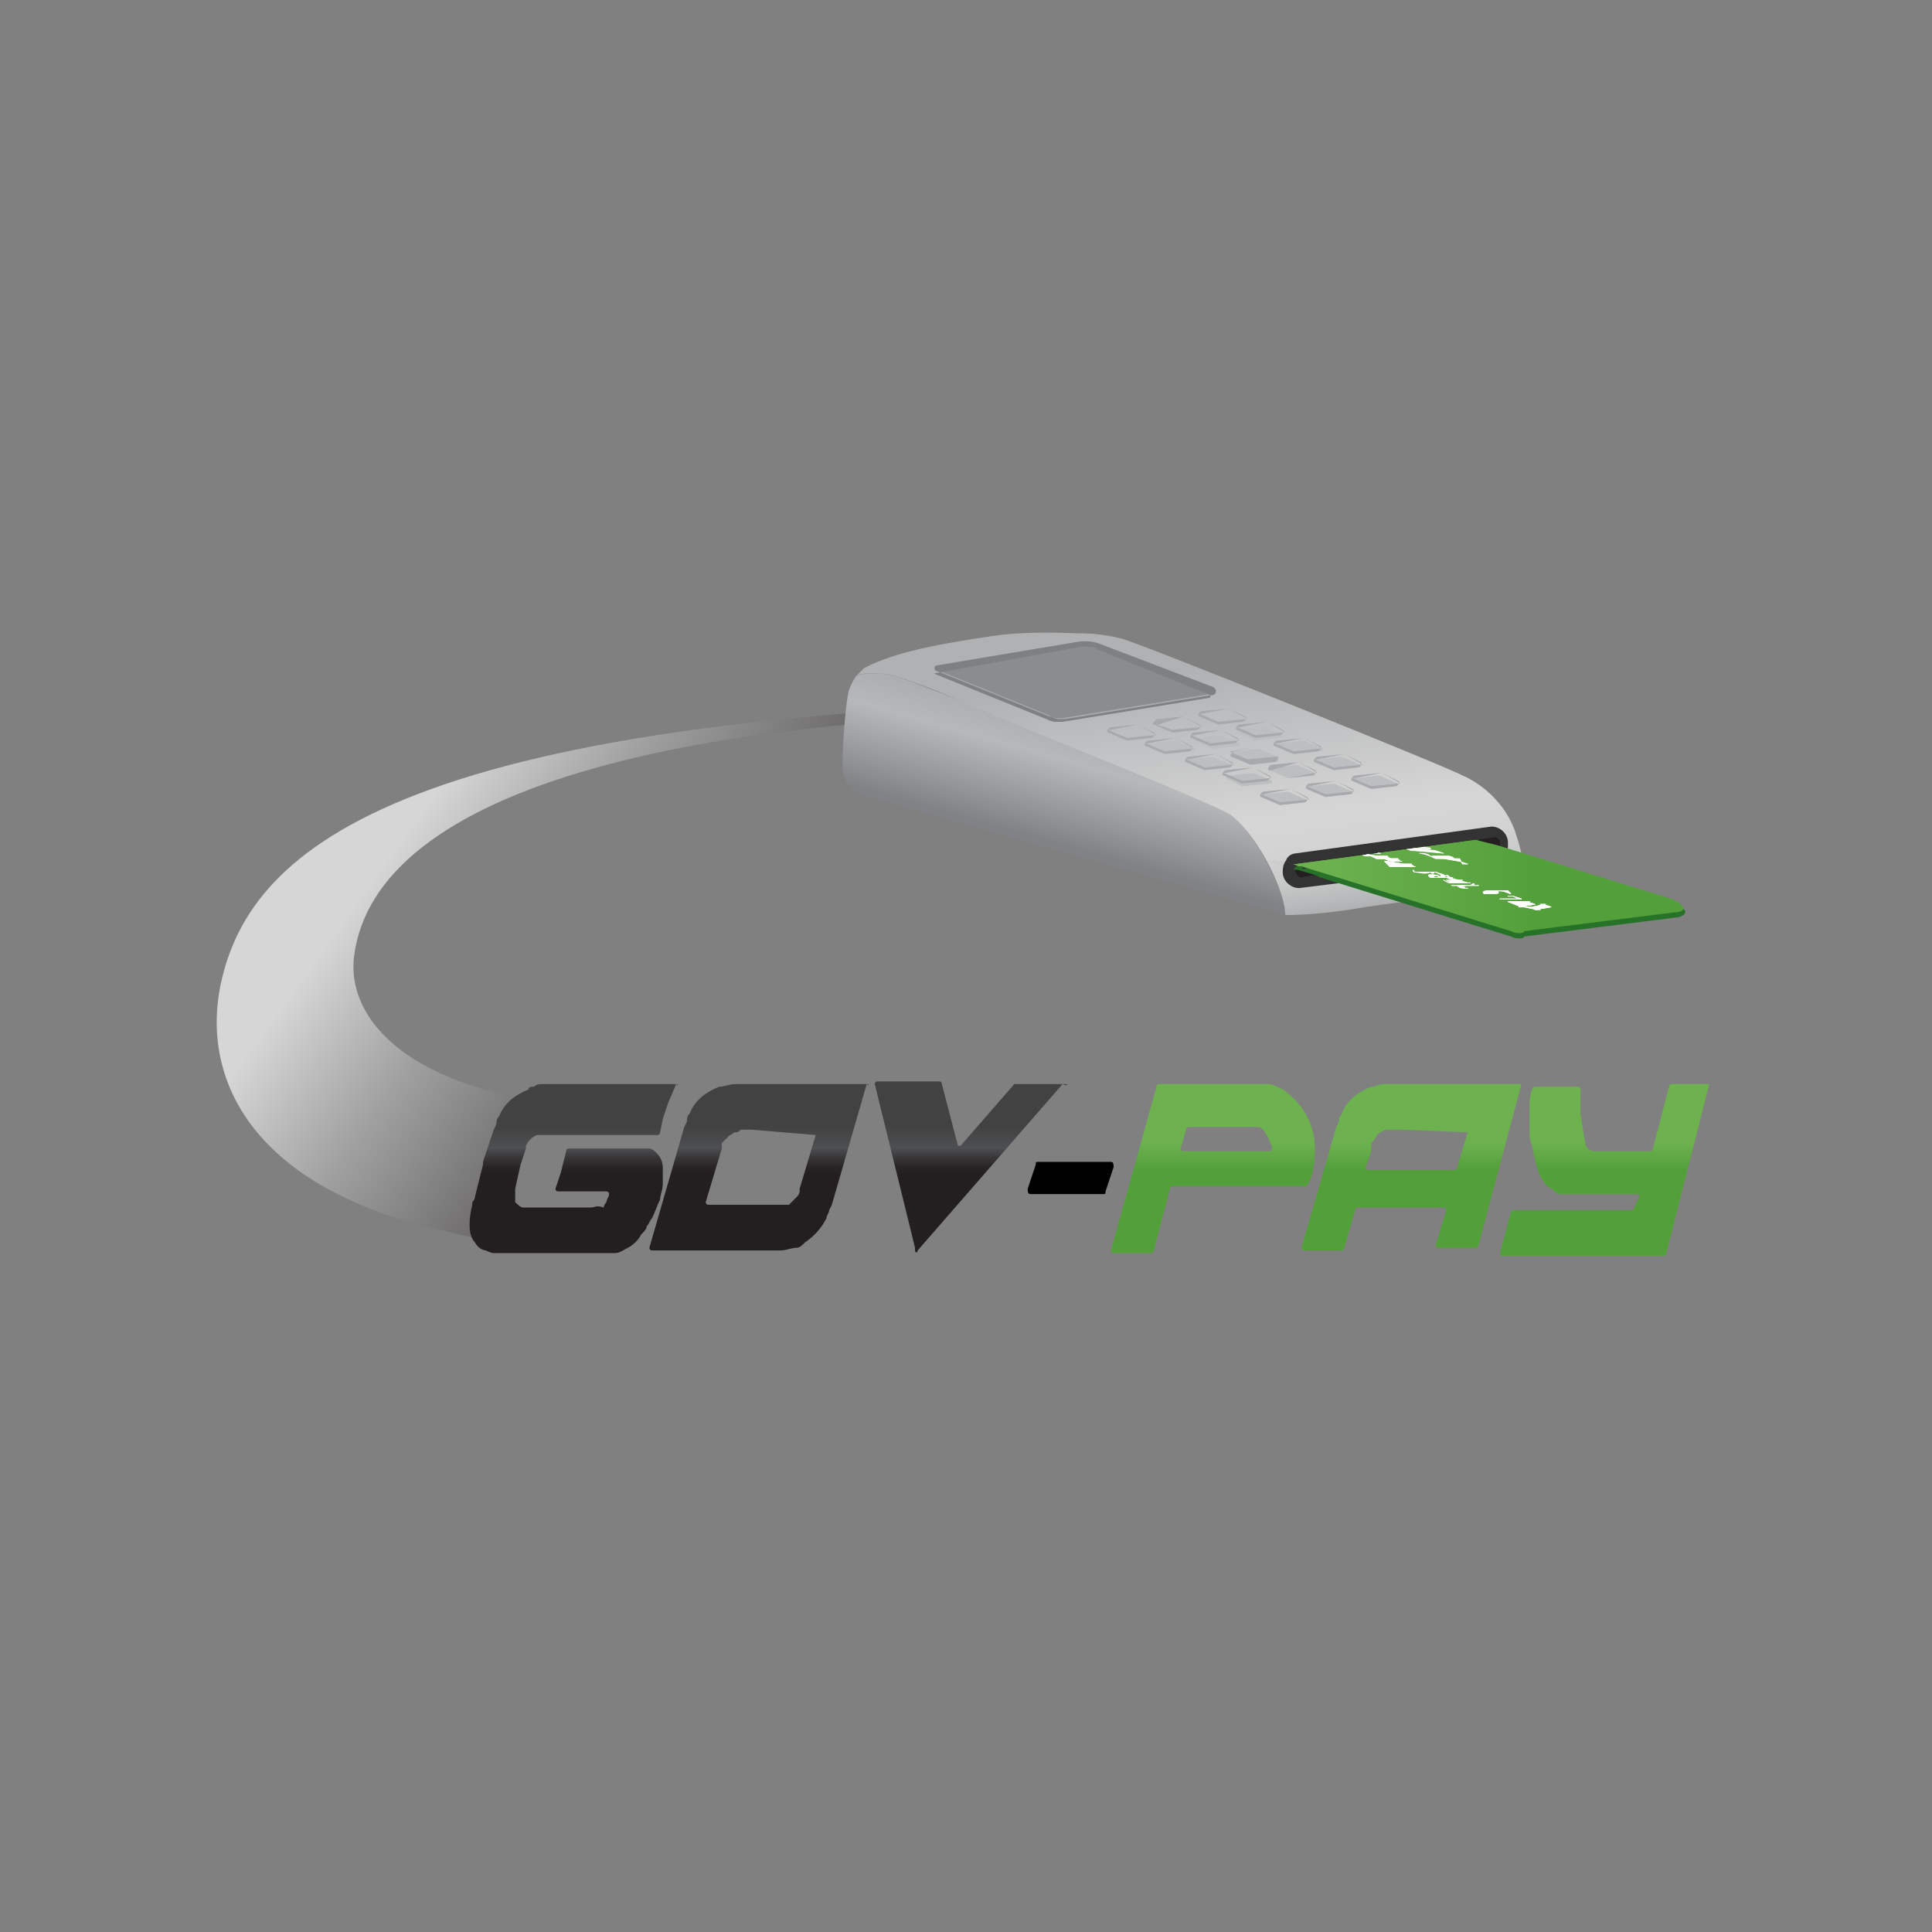 <?xml version="1.0" encoding="UTF-8"?> <!-- Generator: Adobe Illustrator 22.1.0, SVG Export Plug-In . SVG Version: 6.00 Build 0) --> <svg xmlns="http://www.w3.org/2000/svg" xmlns:xlink="http://www.w3.org/1999/xlink" id="Layer_1" x="0px" y="0px" width="72px" height="72px" viewBox="0 0 72 72" style="enable-background:new 0 0 72 72;" xml:space="preserve"><rect x="0" y="0" width="72" height="72" fill="#808080" stroke="none"/> <style type="text/css"> .st0{fill:none;} .st1{fill:url(#SVGID_1_);} .st2{fill:#BED73B;} .st3{fill:url(#SVGID_2_);} .st4{fill:url(#SVGID_3_);} .st5{fill:url(#SVGID_4_);} .st6{fill:url(#SVGID_5_);} .st7{fill:url(#SVGID_6_);} .st8{fill:url(#SVGID_7_);} .st9{fill:url(#SVGID_8_);} .st10{fill:url(#SVGID_9_);} .st11{fill:url(#SVGID_10_);} .st12{fill:url(#SVGID_11_);} .st13{fill:url(#SVGID_12_);} .st14{fill:#CDCCCC;} .st15{fill:#474747;} .st16{fill:#474747;stroke:#CDCCCC;stroke-width:0.424;stroke-miterlimit:10;} .st17{fill:#333333;stroke:#333333;stroke-width:0.593;stroke-miterlimit:1;} .st18{fill:#267229;} .st19{fill:#231F20;} .st20{fill:#64A748;} .st21{fill:url(#SVGID_13_);} .st22{clip-path:url(#SVGID_15_);} .st23{fill:#FFFFFF;stroke:#FFFFFF;stroke-width:2.541624e-02;stroke-linejoin:round;} .st24{fill:url(#SVGID_16_);} .st25{fill:#8A8C8E;stroke:#A7A9AC;stroke-width:7.718886e-02;stroke-miterlimit:10;} .st26{fill:#7E8083;} .st27{fill:#BCBEC0;} .st28{fill:#A7A9AC;} </style> <g> <polygon class="st0" points="18,43.4 18.1,43.3 18,43.4 "></polygon> <path class="st0" d="M30.3,42.2h-2.4h-0.2c0,0,0,0-0.1,0c-0.1,0-0.2,0-0.2,0.1c0,0,0,0,0,0c-0.1,0-0.1,0.1-0.2,0.1 c-0.1,0.1-0.2,0.2-0.3,0.3c0,0,0,0,0,0c0,0,0,0.1,0,0.1c0,0,0,0,0,0l0,0.1l0,0l-0.6,2c0,0,0,0.1,0.1,0.1h2.4H29c0,0,0,0,0.1,0 c0.1,0,0.1,0,0.2,0c0,0,0,0,0.1,0c0,0,0,0,0,0c0,0,0,0,0,0c0.1-0.1,0.3-0.2,0.3-0.3c0-0.1,0.1-0.1,0.1-0.2l0-0.1l0,0L30.3,42.2 C30.3,42.3,30.3,42.2,30.3,42.2z"></path> <path class="st0" d="M47,42.1c0,0-0.1,0-0.1,0l-2.5,0c0,0-0.1,0-0.1,0.1l-0.2,0.7c0,0.1,0,0.1,0.1,0.1h3.2c0.1,0,0.1,0,0.1-0.1 c0-0.2-0.1-0.3-0.2-0.4C47.2,42.2,47.1,42.1,47,42.1z"></path> <linearGradient id="SVGID_1_" gradientUnits="userSpaceOnUse" x1="-19.435" y1="41.509" x2="9.018" y2="54.574" gradientTransform="matrix(1.409 -0.129 -7.725559e-02 0.946 44.763 -9.419)"> <stop offset="0" style="stop-color:#D6D6D6"></stop> <stop offset="0.142" style="stop-color:#A1A0A0"></stop> <stop offset="0.305" style="stop-color:#6B6969"></stop> <stop offset="0.446" style="stop-color:#444142"></stop> <stop offset="0.556" style="stop-color:#2C2829"></stop> <stop offset="0.624" style="stop-color:#231F20"></stop> </linearGradient> <path class="st1" d="M17.8,46c-0.3-0.3-0.3-0.7-0.2-1.1c0-0.1,0-0.1,0-0.1c0-0.1,0.1-0.2,0.1-0.2l0,0l0.3-1.2l0-0.1l0.1-0.3 l0.3-0.9l0,0l0,0l0.1-0.2c0-0.1,0.1-0.2,0.1-0.3c0.2-0.5,0.6-0.3,1.1-0.5c0.1,0,0.2-0.1,0.2-0.1c-5-0.8-7-3.2-6.7-5.4 c0.8-6,11.8-9.6,33.9-9c0-0.1-5-0.4-5-0.5C14.4,26.6,9.2,31.8,8.2,36.8c-0.7,3.7,1.5,7.6,8.5,9.1c0.3,0.1,0.8,0.2,1.4,0.3 C18.1,46.3,17.9,46.2,17.8,46z"></path> <polygon class="st0" points="19.8,42.8 19.8,42.8 19.8,42.8 "></polygon> <polygon class="st2" points="18.4,42.1 18.4,42.1 18.4,42.1 "></polygon> <polygon points="19.8,42.8 19.8,42.8 19.8,42.8 19.8,42.8 "></polygon> <polygon class="st2" points="49.8,42.1 49.8,42.1 49.8,42.1 49.8,42.1 "></polygon> <polygon class="st2" points="25.5,42.1 25.5,42.1 25.5,42.1 25.5,42.1 "></polygon> <path d="M41.4,43.3h-2.7c-0.1,0-0.1,0-0.1,0.1l-0.3,0.9c0,0.1,0,0.2,0.1,0.2h2.7c0.1,0,0.1,0,0.1-0.1l0.3-0.9 C41.5,43.4,41.5,43.3,41.4,43.3z"></path> <linearGradient id="SVGID_2_" gradientUnits="userSpaceOnUse" x1="36.274" y1="41.989" x2="36.274" y2="44.059"> <stop offset="0" style="stop-color:#424243"></stop> <stop offset="0.387" style="stop-color:#4E4F51"></stop> <stop offset="0.405" style="stop-color:#4B4C4E"></stop> <stop offset="0.578" style="stop-color:#353335"></stop> <stop offset="0.736" style="stop-color:#282425"></stop> <stop offset="0.862" style="stop-color:#231F20"></stop> </linearGradient> <path class="st3" d="M39.7,40.4h-1.8c0,0,0,0-0.1,0l-2,2.3c0,0-0.1,0-0.1,0l-0.6-2.3c0,0,0-0.1-0.1-0.1h-2.3c0,0-0.1,0-0.1,0.1 l1.5,6.1l0,0.1c0,0.1,0.1,0.1,0.1,0l5.4-6.2C39.8,40.5,39.8,40.4,39.7,40.4z"></path> <linearGradient id="SVGID_3_" gradientUnits="userSpaceOnUse" x1="28.335" y1="41.989" x2="28.335" y2="44.059"> <stop offset="0" style="stop-color:#424243"></stop> <stop offset="0.387" style="stop-color:#4E4F51"></stop> <stop offset="0.405" style="stop-color:#4B4C4E"></stop> <stop offset="0.578" style="stop-color:#353335"></stop> <stop offset="0.736" style="stop-color:#282425"></stop> <stop offset="0.862" style="stop-color:#231F20"></stop> </linearGradient> <path class="st4" d="M32.3,40.4h-4.1l-0.6,0c0,0,0,0,0,0c-0.1,0-0.1,0-0.2,0c-0.2,0-0.4,0.1-0.6,0.1c0,0,0,0,0,0 c-0.5,0.2-0.9,0.5-1.1,1c0,0,0,0,0,0c-0.1,0.1-0.1,0.2-0.1,0.3l-0.1,0.2l0,0l-1.3,4.5c0,0,0,0.1,0.1,0.1h4.1l0,0l0.6,0c0,0,0,0,0,0 c0,0,0.1,0,0.1,0c0.2,0,0.4-0.1,0.6-0.1c0.1,0,0.2-0.1,0.3-0.2c0.3-0.2,0.6-0.5,0.8-0.9c0,0,0,0,0,0c0-0.1,0.1-0.2,0.1-0.3l0.1-0.2 l0,0l0,0l0,0L32.3,40.4C32.4,40.5,32.4,40.4,32.3,40.4z M30.4,42.3l-0.6,2l0,0l0,0.1c0,0.1-0.1,0.2-0.1,0.2 c-0.1,0.1-0.2,0.2-0.3,0.3c0,0,0,0,0,0c0,0,0,0,0,0c0,0,0,0-0.1,0c-0.1,0-0.1,0-0.2,0c0,0,0,0-0.1,0h-0.2h-2.4c0,0-0.1,0-0.1-0.1 l0.6-2l0,0l0-0.1c0,0,0,0,0,0c0,0,0-0.1,0-0.1c0,0,0,0,0,0c0.1-0.1,0.2-0.2,0.3-0.3c0.1,0,0.1-0.1,0.2-0.1c0,0,0,0,0,0 c0.1,0,0.1,0,0.2-0.1c0,0,0,0,0.1,0H28L30.4,42.3C30.4,42.2,30.4,42.3,30.4,42.3z"></path> <g> <linearGradient id="SVGID_4_" gradientUnits="userSpaceOnUse" x1="51.084" y1="42.484" x2="51.084" y2="44.313"> <stop offset="0.149" style="stop-color:#7ABA5C"></stop> <stop offset="0.44" style="stop-color:#53A03B"></stop> <stop offset="0.842" style="stop-color:#64A748"></stop> </linearGradient> <polygon class="st5" points="51.1,43 51.1,43 51.1,43 51.1,43 "></polygon> <linearGradient id="SVGID_5_" gradientUnits="userSpaceOnUse" x1="52.643" y1="42.484" x2="52.643" y2="44.313"> <stop offset="3.832510e-02" style="stop-color:#6EB250"></stop> <stop offset="0.619" style="stop-color:#53A03B"></stop> </linearGradient> <path class="st6" d="M56.7,40.4h-4.2l-0.6,0c0,0,0,0,0,0c-0.1,0-0.1,0-0.2,0c-0.2,0-0.3,0-0.5,0.1c0,0-0.1,0-0.1,0 c-0.5,0.2-0.9,0.5-1.1,1c0,0.1-0.1,0.1-0.1,0.2c0,0,0,0.1,0,0.1l-0.1,0.2l0,0l-1.3,4.5c0,0,0,0.1,0.1,0.1H50c0,0,0.1,0,0.1-0.1 l0.4-1.4c0,0,0-0.1,0.1-0.1h3.2c0,0,0.1,0,0.1,0.1l-0.4,1.3c0,0,0,0.1,0.1,0.1H55c0,0,0.1,0,0.1-0.1L56.7,40.4 C56.8,40.5,56.7,40.4,56.7,40.4z M54.7,42.2l-0.4,1.3c0,0,0,0.1-0.1,0.1H51c0,0-0.1,0-0.1-0.1l0.2-0.6l0,0l0,0l0,0l0,0l0,0l0-0.2 c0,0,0,0,0,0l0-0.1c0,0,0,0,0,0c0.1-0.1,0.2-0.2,0.2-0.3c0.1-0.1,0.2-0.1,0.3-0.2c0,0,0,0,0,0c0.1,0,0.1,0,0.2,0c0,0,0,0,0.1,0 h-0.1c0,0,0,0,0,0H52c0,0,0,0,0,0c0,0,0,0,0,0l0.3,0l0,0L54.7,42.2C54.7,42.2,54.7,42.2,54.7,42.2z"></path> <linearGradient id="SVGID_6_" gradientUnits="userSpaceOnUse" x1="51.112" y1="42.484" x2="51.112" y2="44.313"> <stop offset="0.149" style="stop-color:#7ABA5C"></stop> <stop offset="0.44" style="stop-color:#53A03B"></stop> <stop offset="0.842" style="stop-color:#64A748"></stop> </linearGradient> <polygon class="st7" points="51.1,42.9 51.1,42.9 51.1,42.9 51.1,42.8 51.1,42.8 51.1,43 51.1,42.9 51.1,42.9 "></polygon> <linearGradient id="SVGID_7_" gradientUnits="userSpaceOnUse" x1="51.084" y1="42.484" x2="51.084" y2="44.313"> <stop offset="0.149" style="stop-color:#7ABA5C"></stop> <stop offset="0.44" style="stop-color:#53A03B"></stop> <stop offset="0.842" style="stop-color:#64A748"></stop> </linearGradient> <polygon class="st8" points="51.1,43 51.1,43 51.1,43 51.1,43 "></polygon> <linearGradient id="SVGID_8_" gradientUnits="userSpaceOnUse" x1="45.249" y1="42.484" x2="45.249" y2="44.313"> <stop offset="3.832510e-02" style="stop-color:#6EB250"></stop> <stop offset="0.619" style="stop-color:#53A03B"></stop> </linearGradient> <path class="st9" d="M49,42.8c0-1.3-0.9-2-1.2-2.2c-0.2-0.1-0.4-0.2-0.5-0.2c0,0,0,0-0.1,0h-4c0,0-0.1,0-0.1,0.1l-1.7,6.1 c0,0,0,0.1,0.1,0.1h1.4c0,0,0.1,0,0.1-0.1l0.6-2.3c0,0,0-0.1,0.1-0.1h4.8l0.1,0C48.6,44.3,49,44.1,49,42.8z M47.3,42.9h-3.2 c-0.1,0-0.1-0.1-0.1-0.1l0.2-0.7c0,0,0-0.1,0.1-0.1l2.5,0c0,0,0.1,0,0.1,0c0.1,0,0.2,0.1,0.3,0.3c0.1,0.1,0.1,0.3,0.2,0.4 C47.4,42.9,47.4,42.9,47.3,42.9z"></path> <linearGradient id="SVGID_9_" gradientUnits="userSpaceOnUse" x1="59.831" y1="42.484" x2="59.831" y2="44.313"> <stop offset="3.832510e-02" style="stop-color:#6EB250"></stop> <stop offset="0.619" style="stop-color:#53A03B"></stop> </linearGradient> <path class="st10" d="M63.7,40.4h-1.4c0,0-0.1,0-0.1,0.1l-0.6,2.3c0,0,0,0.1-0.1,0.1h-2.1c0,0-0.2,0-0.3-0.2 c-0.1-0.5-0.2-1.2-0.2-1.2l0,0c0-0.2,0-0.6,0-0.9c0,0,0-0.1-0.1-0.1h-1.6c0,0-0.1,0-0.1,0.1c-0.1,0.2-0.1,0.5-0.1,0.7 c0,0.3,0,0.6,0,0.8c0,0.2,0,0.4,0.1,0.6c0.1,0.5,0.2,1.3,0.7,1.6c0,0,0.1,0,0.1,0.1c0.1,0,0.1,0.1,0.2,0.1c0,0,0.1,0,0.2,0H61 c0,0,0.1,0,0.1,0.1L60.9,45c0,0,0,0.1-0.1,0.1h-4.4c0,0-0.1,0-0.1,0.1l-0.4,1.5c0,0,0,0.1,0.1,0.1h6c0,0,0.1,0,0.1-0.1L63.7,40.4 C63.8,40.5,63.7,40.4,63.7,40.4z"></path> </g> <linearGradient id="SVGID_10_" gradientUnits="userSpaceOnUse" x1="21.39" y1="41.989" x2="21.39" y2="44.059"> <stop offset="0" style="stop-color:#424243"></stop> <stop offset="0.387" style="stop-color:#4E4F51"></stop> <stop offset="0.405" style="stop-color:#4B4C4E"></stop> <stop offset="0.578" style="stop-color:#353335"></stop> <stop offset="0.736" style="stop-color:#282425"></stop> <stop offset="0.862" style="stop-color:#231F20"></stop> </linearGradient> <path class="st11" d="M25.2,40.4h-4.2l-0.6,0c-0.1,0-0.1,0-0.2,0c-0.1,0-0.2,0-0.3,0.1c-0.1,0-0.2,0-0.2,0.1 c-0.5,0.2-0.9,0.5-1.1,1c-0.1,0.1-0.1,0.2-0.1,0.3l-0.1,0.2l0,0L18.1,43L18,43.3l0,0.1l-0.3,1.2l0,0c0,0,0,0.1-0.1,0.2 c0,0,0,0.1,0,0.1c-0.1,0.4-0.2,1.1,0.1,1.4c0.1,0.2,0.3,0.3,0.4,0.3c0.2,0.1,0.3,0.1,0.3,0.1c0,0,0,0,0,0h0.1h1.1h0.9h0.2h1.8 c0,0,0,0,0,0l0.3,0h0c0,0,0,0,0.1,0c0.2,0,0.3-0.1,0.5-0.2c0.2-0.1,0.4-0.3,0.5-0.5c0.1-0.1,0.2-0.2,0.2-0.3 c0.1-0.1,0.1-0.2,0.2-0.3c0.1-0.2,0.2-0.5,0.3-0.7c0-0.2,0.1-0.3,0.1-0.6c0,0,0-0.1,0-0.1c0-0.2,0-0.3,0-0.5c0-0.2-0.1-0.4-0.2-0.5 c0,0,0,0,0,0c-0.1-0.1-0.2-0.2-0.3-0.2h-3c0,0-0.1,0-0.1,0.1l-0.2,0.8l-0.2,0.6c0,0,0,0.1,0.1,0.1h1.8c0,0,0.1,0,0.1,0.1 c0,0.1-0.1,0.2-0.1,0.3c0,0-0.1,0.1-0.1,0.2C22.2,44.9,22.2,45,22,45h-1.9h-0.3h-0.3c0,0,0,0,0,0c-0.1,0-0.2-0.1-0.3-0.2 c0,0,0,0,0,0c0-0.1,0-0.2,0-0.3c0,0,0,0,0,0l0-0.1l0-0.1l0.2-0.9l0.2-0.6l0,0l0,0l0,0l0,0c0,0,0,0,0,0l0,0c0,0,0-0.1,0-0.1 c0.1-0.2,0.2-0.3,0.4-0.4c0,0,0,0,0,0c0.1,0,0.1,0,0.2,0c0,0,0,0,0.1,0h0.2h4c0,0,0.1,0,0.1-0.1l0.1-0.5l0.2-0.6L25.2,40.4 C25.3,40.5,25.3,40.4,25.2,40.4z"></path> <g> <linearGradient id="SVGID_11_" gradientUnits="userSpaceOnUse" x1="12.549" y1="16.091" x2="11.284" y2="20.849" gradientTransform="matrix(0.91 -2.003199e-02 0.189 1.095 25.384 8.889)"> <stop offset="0" style="stop-color:#A5A7AA"></stop> <stop offset="0.401" style="stop-color:#B6B8BA"></stop> <stop offset="0.863" style="stop-color:#8D8F92"></stop> <stop offset="1" style="stop-color:#808285"></stop> </linearGradient> <path class="st12" d="M47.9,34.1c0-0.7-0.9-2.8-2-3.7c-0.5-0.4-6.1-2.7-10.4-4.4c-1-0.4-1.8-0.7-2.1-0.8c-0.3-0.1-0.6-0.1-0.9-0.1 c-0.2,0-0.4,0-0.6,0.1c-0.2,0.3-0.3,0.6-0.3,0.7c-0.1,0.5-0.2,1.9-0.2,2.6c0,0.8,0.5,1.1,1,1.2L47.9,34.1 C47.9,34.1,47.9,34.1,47.9,34.1C47.9,34.1,47.9,34.1,47.9,34.1C47.9,34.1,47.9,34.1,47.9,34.1z"></path> <linearGradient id="SVGID_12_" gradientUnits="userSpaceOnUse" x1="17.48" y1="23.656" x2="16.555" y2="13.088" gradientTransform="matrix(0.91 -2.003199e-02 0.189 1.095 25.384 8.889)"> <stop offset="0" style="stop-color:#AFB1B3"></stop> <stop offset="3.277824e-02" style="stop-color:#B8BABB"></stop> <stop offset="0.111" style="stop-color:#C9CACA"></stop> <stop offset="0.198" style="stop-color:#D3D3D3"></stop> <stop offset="0.308" style="stop-color:#D6D6D6"></stop> <stop offset="0.816" style="stop-color:#AFB1B3"></stop> </linearGradient> <path class="st13" d="M37,23.7c-1.3,0.2-3.5,0.5-4.8,1.2c-0.1,0.1-0.2,0.2-0.3,0.3c0.2-0.1,0.3-0.1,0.6-0.1c0.3,0,0.6,0,0.9,0.1 c0.3,0.1,1.2,0.4,2.1,0.8c4.2,1.8,9.9,4,10.4,4.4c1.1,0.9,2,2.9,2,3.7c0,0,0,0,0,0c0,0,0,0,0,0c0,0,0,0,0.1,0 c0.7,0,1.8-0.1,2.9-0.3c1.5-0.2,4.8-0.7,5.8-0.8l0.1-0.1c0,0,0.1-0.6-0.3-1.8c-0.4-1.3-1.5-2-2-2.2c-0.5-0.3-12.2-5-12.7-5.1 c-0.8-0.2-1.4-0.2-1.7-0.2S38.4,23.5,37,23.7z"></path> <g> <g> <path class="st14" d="M47.9,34.1C47.9,34.1,47.9,34.1,47.9,34.1C47.9,34.1,47.9,34.1,47.9,34.1z"></path> </g> <path class="st0" d="M55.8,31.4L55.8,31.4c0-0.1-0.1-0.1-0.1-0.1c0,0,0,0,0,0l-0.4,0.1l0.6,0.2C55.8,31.5,55.8,31.5,55.8,31.4 C55.8,31.5,55.8,31.5,55.8,31.4z"></path> <path class="st0" d="M48.4,32.4C48.4,32.4,48.3,32.4,48.4,32.4c-0.1,0.1-0.1,0.1-0.1,0.1c0,0.1,0.1,0.1,0.1,0.1l0.6-0.1 L48.4,32.4L48.4,32.4z"></path> <path class="st15" d="M49,32.5l-0.6,0.1c-0.1,0-0.1,0-0.1-0.1c0,0,0-0.1,0-0.1c0,0,0,0,0,0l0.1,0l-0.2-0.1c0,0,0,0,0.1,0l6.7-0.9 l0.2,0.1l0.4-0.1c0,0,0,0,0,0c0.1,0,0.1,0,0.1,0.1l0,0c0,0,0,0.1,0,0.1c0,0,0,0,0,0l0.1,0l0.1,0c0-0.1,0-0.1,0-0.2l0,0 c0-0.2-0.2-0.3-0.3-0.3l-7.3,1c0,0-0.1,0-0.1,0.1c-0.1,0.1-0.1,0.2-0.1,0.3c0,0.2,0.2,0.3,0.3,0.3c0,0,0,0,0,0l1-0.1l-0.2-0.1 L49,32.5z"></path> <path class="st16" d="M49,32.5l-0.6,0.1c-0.1,0-0.1,0-0.1-0.1c0,0,0-0.1,0-0.1c0,0,0,0,0,0l0.1,0l-0.2-0.1c0,0,0,0,0.1,0l6.7-0.9 l0.2,0.1l0.4-0.1c0,0,0,0,0,0c0.1,0,0.1,0,0.1,0.1l0,0c0,0,0,0.1,0,0.1c0,0,0,0,0,0l0.1,0l0.1,0c0-0.1,0-0.1,0-0.2l0,0 c0-0.2-0.2-0.3-0.3-0.3l-7.3,1c0,0-0.1,0-0.1,0.1c-0.1,0.1-0.1,0.2-0.1,0.3c0,0.2,0.2,0.3,0.3,0.3c0,0,0,0,0,0l1-0.1l-0.2-0.1 L49,32.5z"></path> <path class="st17" d="M49,32.5l-0.6,0.1c-0.1,0-0.1,0-0.1-0.1c0,0,0-0.1,0-0.1c0,0,0,0,0,0l0.1,0l-0.2-0.1c0,0,0,0,0.1,0l6.7-0.9 l0.2,0.1l0.4-0.1c0,0,0,0,0,0c0.1,0,0.1,0,0.1,0.1l0,0c0,0,0,0.1,0,0.1c0,0,0,0,0,0l0.1,0l0.1,0c0-0.1,0-0.1,0-0.2l0,0 c0-0.2-0.2-0.3-0.3-0.3l-7.3,1c0,0-0.1,0-0.1,0.1c-0.1,0.1-0.1,0.2-0.1,0.3c0,0.2,0.2,0.3,0.3,0.3c0,0,0,0,0,0l1.6-0.2l-0.9,0 L49,32.5z"></path> <path class="st18" d="M62.4,33.7l-6.5-2L55,31.5l-6.6,0.9l0.8,0.2l-0.2,0l0.2,0.1l7.1,2.2c0.2,0.1,0.5,0.1,0.5,0l5.6-0.7 C62.6,34.2,63.2,34,62.4,33.7z"></path> <path class="st19" d="M48.4,32.4L48.4,32.4L48.4,32.4c-0.1,0-0.2,0.1-0.1,0.1c0,0.1,0.1,0.2,0.2,0.2l0.5-0.1L48.4,32.4 C48.3,32.4,48.3,32.4,48.4,32.4z"></path> <path class="st18" d="M48.5,32.4l-0.1,0c0,0-0.1,0-0.1,0l0.7,0.2l0.3,0L48.5,32.4z"></path> <path class="st20" d="M55,31.3l-6.7,0.9c0,0-0.1,0-0.1,0l0.2,0.1l6.8-1L55,31.3z"></path> <g> <path class="st19" d="M55.9,31.4L55.9,31.4c0-0.1-0.1-0.2-0.2-0.2L55,31.3l0.9,0.3C55.9,31.5,55.9,31.5,55.9,31.4z"></path> <linearGradient id="SVGID_13_" gradientUnits="userSpaceOnUse" x1="48.264" y1="33.05" x2="62.773" y2="33.05"> <stop offset="3.832510e-02" style="stop-color:#6EB250"></stop> <stop offset="0.619" style="stop-color:#53A03B"></stop> </linearGradient> <path class="st21" d="M62.3,33.5l-6.5-2L55,31.3l-6.7,0.9c0,0-0.1,0-0.1,0l1,0.3l7.1,2.2c0.2,0.1,0.5,0.1,0.5,0l5.6-0.7 C62.6,34,63.1,33.9,62.3,33.5z"></path> </g> <g> <defs> <path id="SVGID_14_" d="M62.3,33.5l-6.5-2L55,31.3l-6.7,0.9c0,0-0.1,0-0.1,0l1,0.3l7.1,2.2c0.2,0.1,0.5,0.1,0.5,0l5.6-0.7 C62.6,34,63.1,33.9,62.3,33.5z"></path> </defs> <clipPath id="SVGID_15_"> <use xlink:href="#SVGID_14_" style="overflow:visible;"></use> </clipPath> <g class="st22"> <g> <path class="st23" d="M48.5,31c-0.2,0-0.5,0-0.5-0.1c-0.1,0,0.2,0,0.3,0l0,0c0.1,0,0.4,0,0.5,0.1C49,31,48.7,31,48.5,31z M48.6,31c0.2,0,0.6,0.1,0.4,0c-0.1,0-0.6-0.1-0.8-0.1c-0.2,0-0.6-0.1-0.5,0C48,31,48.5,31,48.6,31z"></path> <path class="st23" d="M48.2,31l0.2,0l0.1,0l0.8,0.1l-0.2,0l0.2,0l0.3,0.1l-1-0.1l0.1,0l-0.2,0L48.2,31z"></path> <path class="st23" d="M48.8,31.2C48.7,31.2,48.7,31.2,48.8,31.2l0.1,0c0,0,0,0,0.1,0c0,0,0.2,0,0.3,0c0.2,0,0.1,0,0.1,0l0,0 l0.2,0l0,0c0,0,0.1,0,0.3,0c0.1,0,0.1,0,0.1,0c0,0-0.1,0-0.2,0l0.1,0c0.1,0,0.2,0,0.3,0.1c0,0,0,0,0,0c0,0-0.1,0-0.1,0 c-0.1,0-0.2,0-0.3,0c0,0-0.1,0-0.2,0C49,31.3,48.8,31.2,48.8,31.2z"></path> <path class="st23" d="M49.3,31.4C49.2,31.3,49.2,31.3,49.3,31.4l0.1,0c0,0,0,0,0.1,0c0.1,0,0.2,0,0.3,0c0.1,0,0.2,0,0.1,0 c0,0,0,0-0.2,0l0,0l0.6,0l0.3,0.1l-0.2,0l-0.2-0.1l-0.2,0c0,0,0.1,0,0.1,0c0.1,0,0,0-0.2,0C49.6,31.4,49.4,31.4,49.3,31.4z"></path> <path class="st23" d="M50.1,31.6l0.1,0l0.6,0.1c0.1,0,0.2,0,0.3,0c0.1,0,0.1,0,0.1,0c0,0-0.1,0-0.2,0l0,0l-0.1,0l0.2,0 c0.1,0,0.2,0,0.3,0.1c0.1,0,0,0,0,0c0,0-0.1,0-0.1,0c-0.2,0-0.3,0-0.5-0.1l-0.3,0l0.1,0l0.1,0l0.1,0l-0.3,0L50.1,31.6z"></path> <path class="st23" d="M50.6,31.8l0.1,0l0.6,0.1c0.1,0,0.2,0,0.3,0c0.1,0,0.1,0,0.1,0c0,0-0.1,0-0.2,0l0,0l-0.1,0l0.1,0 c0.1,0,0.2,0,0.3,0.1c0.1,0,0,0,0,0c0,0-0.1,0-0.1,0c-0.2,0-0.3,0-0.5-0.1l-0.3,0l0.1,0l0.1,0l0.1,0l-0.3,0L50.6,31.8z"></path> <path class="st23" d="M51.1,31.9l0.1,0l0.6,0.1c0.1,0,0.2,0,0.2,0c0.1,0,0.1,0,0.1,0c0,0-0.1,0-0.2,0l0,0l-0.1,0l0.1,0 c0.1,0,0.2,0,0.3,0.1c0.1,0,0,0,0,0c0,0-0.1,0-0.1,0c-0.2,0-0.3,0-0.5-0.1l-0.3,0l0.1,0l0.1,0l0.1,0l-0.3,0L51.1,31.9z"></path> <path class="st23" d="M51.6,32.1l0.1,0l0.6,0.1c0.1,0,0.2,0,0.2,0c0.1,0,0.1,0,0.1,0c0,0-0.1,0-0.2,0l0,0l-0.1,0l0.1,0 c0.1,0,0.2,0,0.3,0.1c0.1,0,0,0,0,0c0,0-0.1,0-0.1,0c-0.2,0-0.3,0-0.5,0l-0.3,0l0.1,0l0.1,0l0.1,0l-0.3,0L51.6,32.1z"></path> <path class="st23" d="M52.7,32.5C52.7,32.5,52.7,32.4,52.7,32.5L52.7,32.5c0.1,0,0.1,0,0.1,0c0.1,0,0.2,0,0.3,0 c0.1,0,0.1,0,0.1,0c0,0-0.1,0-0.2,0l0,0l0.5,0l0.3,0.1l-0.1,0l-0.2-0.1l-0.2,0c0,0,0.1,0,0.1,0c0.1,0,0,0.1-0.1,0 C53.1,32.6,52.9,32.5,52.7,32.5z"></path> <path class="st23" d="M54,32.7c-0.1,0-0.2,0-0.2,0c0,0,0,0,0,0C53.9,32.6,54,32.6,54,32.7C54.1,32.7,54.1,32.7,54,32.7z M53.7,32.7c0.1,0,0.1,0,0.1,0c0.1,0,0.2,0,0.2,0c0.1,0,0.2,0,0.1,0c-0.1,0-0.3-0.1-0.4-0.1C53.7,32.6,53.7,32.6,53.7,32.7 c-0.1-0.1-0.3-0.1-0.3-0.1c-0.2,0-0.2,0-0.1,0.1C53.4,32.7,53.6,32.7,53.7,32.7z M53.6,32.7c-0.1,0-0.2,0-0.2,0 c-0.1,0,0,0,0,0C53.5,32.6,53.6,32.6,53.6,32.7C53.7,32.7,53.7,32.7,53.6,32.7z"></path> <path class="st23" d="M54.2,32.8l-0.1,0l0.4,0L54.2,32.8z M54,32.9l0.1,0L54,32.9l0.2,0l0.1,0l0.1,0l-0.1,0l0.5,0l-0.1,0 L54,32.8l-0.1,0l0.2,0.1L54,32.9L54,32.9l-0.2-0.1L54,32.9z"></path> <path class="st23" d="M55,33c0,0-0.1,0-0.2,0c0,0,0,0,0.1,0C54.9,33,55,33,55,33C55.1,33,55.1,33,55,33C55,33,55,33,55,33z M54.9,33c0.1,0,0.2,0,0.2,0c0,0,0,0,0,0c-0.1,0-0.3,0-0.4,0c-0.1,0-0.2,0-0.1,0.1c0,0,0.1,0,0.1,0c-0.2,0-0.3,0-0.4-0.1 c0,0,0,0-0.1,0l-0.1,0c0,0,0.1,0,0.1,0C54.3,33,54.6,33,54.9,33z"></path> <path class="st23" d="M55.7,33.3c-0.1,0-0.2,0-0.2,0c0,0,0,0,0,0c0,0,0,0,0.1,0C55.5,33.3,55.7,33.3,55.7,33.3 C55.8,33.3,55.7,33.3,55.7,33.3z M56.3,33.3C56.3,33.3,56.3,33.3,56.3,33.3c-0.1,0-0.2-0.1-0.4-0.1c-0.1,0-0.3,0-0.4,0 c-0.1,0-0.3,0-0.2,0.1c0,0,0,0,0,0c0.1,0,0.3,0,0.4,0c0.1,0,0.2,0,0.1-0.1c0,0-0.1,0-0.1,0c0.2,0,0.3,0,0.4,0c0,0,0,0,0,0 l0.1,0L56.3,33.3z"></path> <path class="st23" d="M55.9,33.5L55.9,33.5l0.7,0l-0.2-0.1l-0.1,0l-0.1,0l0.2,0l0.3,0.1l-0.1,0L55.9,33.5z"></path> <path class="st23" d="M56.2,33.6l0.1,0l0.2,0l0.5,0l-0.2,0l0.1,0l0.3,0.1l-0.6,0.1l0.2,0l-0.1,0L56.2,33.6z"></path> <path class="st23" d="M56.8,33.8l0.1,0l0.2,0l0.5-0.1l-0.2,0l0.1,0l0.3,0.1l-0.6,0.1l0.2,0l-0.1,0L56.8,33.8z"></path> </g> <g> <path class="st23" d="M48.5,31c-0.2,0-0.5,0-0.5-0.1c-0.1,0,0.2,0,0.3,0l0,0c0.1,0,0.4,0,0.5,0.1C49,31,48.7,31,48.5,31z M48.6,31c0.2,0,0.6,0.1,0.4,0c-0.1,0-0.6-0.1-0.8-0.1c-0.2,0-0.6-0.1-0.5,0C48,30.9,48.5,31,48.6,31z"></path> <path class="st23" d="M48.2,31l0.2,0l0.1,0l0.8,0.1l-0.2,0l0.2,0l0.3,0.1l-1-0.1l0.1,0l-0.2,0L48.2,31z"></path> <path class="st23" d="M48.8,31.2C48.7,31.2,48.7,31.2,48.8,31.2l0.1,0c0,0,0,0,0.1,0c0,0,0.2,0,0.3,0c0.2,0,0.1,0,0.1,0l0,0 l0.2,0l0,0c0,0,0.1,0,0.3,0c0.1,0,0.1,0,0.1,0c0,0-0.1,0-0.2,0l0.1,0c0.1,0,0.2,0,0.3,0.1c0,0,0,0,0,0c0,0-0.1,0-0.1,0 c-0.1,0-0.2,0-0.3,0c0,0-0.1,0-0.2,0C49,31.2,48.8,31.2,48.8,31.2z"></path> <path class="st23" d="M49.2,31.3C49.2,31.3,49.2,31.3,49.2,31.3l0.1,0c0,0,0,0,0.1,0c0.1,0,0.2,0,0.3,0c0.1,0,0.2,0,0.1,0 c0,0,0,0-0.2,0l0,0l0.6,0l0.3,0.1l-0.2,0l-0.2-0.1l-0.2,0c0,0,0.1,0,0.1,0c0.1,0,0,0-0.2,0C49.6,31.4,49.4,31.4,49.2,31.3z"></path> <path class="st23" d="M50.1,31.6l0.1,0l0.6,0.1c0.1,0,0.2,0,0.3,0c0.1,0,0.1,0,0.1,0c0,0-0.1,0-0.2,0l0,0l-0.1,0l0.2,0 c0.1,0,0.2,0,0.3,0.1c0.1,0,0,0,0,0c0,0-0.1,0-0.1,0c-0.2,0-0.3,0-0.5-0.1l-0.3,0l0.1,0l0.1,0l0.1,0l-0.3,0L50.1,31.6z"></path> <path class="st23" d="M50.6,31.8l0.1,0l0.6,0.1c0.1,0,0.2,0,0.3,0c0.1,0,0.1,0,0.1,0c0,0-0.1,0-0.2,0l0,0l-0.1,0l0.1,0 c0.1,0,0.2,0,0.3,0.1c0.1,0,0,0,0,0c0,0-0.1,0-0.1,0c-0.2,0-0.3,0-0.5-0.1l-0.3,0l0.1,0l0.1,0l0.1,0l-0.3,0L50.6,31.8z"></path> <path class="st23" d="M51.1,31.9l0.1,0l0.6,0.1c0.1,0,0.2,0,0.2,0c0.1,0,0.1,0,0.1,0c0,0-0.1,0-0.2,0l0,0l-0.1,0l0.1,0 c0.1,0,0.2,0,0.3,0.1c0.1,0,0,0,0,0c0,0-0.1,0-0.1,0c-0.2,0-0.3,0-0.5-0.1l-0.3,0l0.1,0l0.1,0l0.1,0l-0.3,0L51.1,31.9z"></path> <path class="st23" d="M51.6,32.1l0.1,0l0.6,0.1c0.1,0,0.2,0,0.2,0c0.1,0,0.1,0,0.1,0c0,0-0.1,0-0.2,0l0,0l-0.1,0l0.1,0 c0.1,0,0.2,0,0.3,0.1c0.1,0,0,0,0,0c0,0-0.1,0-0.1,0c-0.2,0-0.3,0-0.5,0l-0.3,0l0.1,0l0.1,0l0.1,0l-0.3,0L51.6,32.1z"></path> <path class="st23" d="M52.7,32.5C52.7,32.4,52.6,32.4,52.7,32.5L52.7,32.5c0.1,0,0.1,0,0.1,0c0.1,0,0.2,0,0.3,0 c0.1,0,0.1,0,0.1,0c0,0-0.1,0-0.2,0l0,0l0.5,0l0.3,0.1l-0.1,0l-0.2-0.1l-0.2,0c0,0,0.1,0,0.1,0c0.1,0,0,0.1-0.1,0 C53.1,32.5,52.9,32.5,52.7,32.5z"></path> <path class="st23" d="M54,32.7c-0.1,0-0.2,0-0.2,0c0,0,0,0,0,0C53.9,32.6,54,32.6,54,32.7C54.1,32.7,54.1,32.7,54,32.7z M53.7,32.7c0.1,0,0.1,0,0.1,0c0.1,0,0.2,0,0.2,0c0.1,0,0.2,0,0.1,0c-0.1,0-0.3-0.1-0.4-0.1C53.7,32.6,53.7,32.6,53.7,32.7 c-0.1-0.1-0.3-0.1-0.3-0.1c-0.2,0-0.2,0-0.1,0.1C53.4,32.7,53.6,32.7,53.7,32.7z M53.6,32.7c-0.1,0-0.2,0-0.2,0 c-0.1,0,0,0,0,0C53.5,32.6,53.6,32.6,53.6,32.7C53.7,32.7,53.7,32.7,53.6,32.7z"></path> <path class="st23" d="M54.2,32.8l-0.1,0l0.4,0L54.2,32.8z M54,32.9l0.1,0L54,32.9l0.2,0l0.1,0l0.1,0l-0.1,0l0.5,0l-0.1,0 L54,32.7l-0.1,0l0.2,0.1L54,32.9L54,32.9l-0.2-0.1L54,32.9z"></path> <path class="st23" d="M54.9,33c0,0-0.1,0-0.2,0c0,0,0,0,0.1,0C54.9,32.9,55,32.9,54.9,33C55.1,33,55.1,33,54.9,33 C55,33,55,33,54.9,33z M54.9,33c0.1,0,0.2,0,0.2,0c0,0,0,0,0,0c-0.1,0-0.3,0-0.4,0c-0.1,0-0.2,0-0.1,0.1c0,0,0.1,0,0.1,0 c-0.2,0-0.3,0-0.4-0.1c0,0,0,0-0.1,0l-0.1,0c0,0,0.1,0,0.1,0C54.3,33,54.6,33,54.9,33z"></path> <path class="st23" d="M55.7,33.3c-0.1,0-0.2,0-0.2,0c0,0,0,0,0,0c0,0,0,0,0.1,0C55.5,33.3,55.7,33.3,55.7,33.3 C55.8,33.3,55.7,33.3,55.7,33.3z M56.3,33.3C56.3,33.3,56.3,33.3,56.3,33.3c-0.1,0-0.2-0.1-0.4-0.1c-0.1,0-0.3,0-0.4,0 c-0.1,0-0.3,0-0.2,0.1c0,0,0,0,0,0c0.1,0,0.3,0,0.4,0c0.1,0,0.2,0,0.1-0.1c0,0-0.1,0-0.1,0c0.2,0,0.3,0,0.4,0c0,0,0,0,0,0 l0.1,0L56.3,33.3z"></path> <path class="st23" d="M55.9,33.5L55.9,33.5l0.7,0l-0.2-0.1l-0.1,0l-0.1,0l0.2,0l0.3,0.1l-0.1,0L55.9,33.5z"></path> <path class="st23" d="M56.2,33.6l0.1,0l0.2,0l0.5,0l-0.2,0l0.1,0l0.3,0.1l-0.6,0.1l0.2,0l-0.1,0L56.2,33.6z"></path> <path class="st23" d="M56.8,33.8l0.1,0l0.2,0l0.5-0.1l-0.2,0l0.1,0l0.3,0.1l-0.6,0.1l0.2,0l-0.1,0L56.8,33.8z"></path> </g> <g> <path class="st23" d="M52.7,31.6c-0.2,0-0.5-0.1-0.6-0.1c-0.1,0,0.2,0,0.4,0l0.1,0c0.1,0,0.4,0.1,0.5,0.1 C53.2,31.6,52.8,31.6,52.7,31.6z M52.8,31.6c0.2,0,0.6,0.1,0.5,0c-0.1,0-0.6-0.1-0.8-0.1c-0.2,0-0.7-0.1-0.5,0 C52.1,31.5,52.6,31.6,52.8,31.6z"></path> <path class="st23" d="M52.3,31.6l0.2,0l0.1,0l0.9,0.1l-0.2,0l0.2,0l0.3,0.1l-1.1-0.1l0.1,0l-0.2,0L52.3,31.6z"></path> <path class="st23" d="M52.9,31.8C52.8,31.7,52.8,31.7,52.9,31.8l0.1,0c0,0,0,0,0,0c0,0,0.2,0,0.3,0.1c0.2,0,0.1,0,0.1,0l0,0 l0.2,0l0,0c0,0,0.1,0,0.3,0c0.1,0,0.1,0,0.1,0c0,0-0.1,0-0.2,0l0.1,0c0.1,0,0.2,0,0.3,0.1c0,0,0,0,0,0c0,0-0.1,0-0.2,0 c-0.1,0-0.2,0-0.3,0c0,0-0.1,0-0.2,0C53.1,31.8,52.9,31.8,52.9,31.8z"></path> <path class="st23" d="M53.4,31.9C53.3,31.9,53.3,31.9,53.4,31.9l0.1,0c0,0,0,0,0.1,0c0.1,0,0.2,0,0.3,0.1c0.1,0,0.2,0,0.1,0 c0,0,0,0-0.2,0l0,0l0.6,0.1l0.3,0.1l-0.2,0L54.4,32l-0.3,0c0,0,0.1,0,0.1,0c0.1,0,0,0-0.2,0C53.8,32,53.5,32,53.4,31.9z"></path> </g> </g> </g> <path class="st18" d="M48.3,32.3c0,0,0,0-0.1,0.1c0,0,0.1,0,0.1,0l0.2,0l0.1-0.1L48.3,32.3z"></path> </g> </g> </g> <linearGradient id="SVGID_16_" gradientUnits="userSpaceOnUse" x1="40.068" y1="24.415" x2="39.837" y2="30.822"> <stop offset="0" style="stop-color:#888A8D"></stop> <stop offset="0.146" style="stop-color:#CDCFD0"></stop> <stop offset="0.256" style="stop-color:#9A9C9F"></stop> </linearGradient> <path class="st24" d="M45.1,25.9l-5.5,0.9c-0.2,0-0.4,0-0.5-0.1l-4.2-1.7c-0.1,0-0.1-0.2,0-0.2l5.4-0.9c0.2,0,0.5,0,0.7,0.1l4.1,1.7 C45.3,25.7,45.3,25.9,45.1,25.9z"></path> <g> <path class="st25" d="M39.5,26.8c-0.1,0-0.3,0-0.4-0.1l-4.2-1.7c0,0,0,0,0-0.1c0,0,0,0,0,0l5.4-0.9c0.1,0,0.1,0,0.2,0 c0.2,0,0.3,0,0.4,0.1l4.1,1.7c0,0,0.1,0.1,0.1,0.1c0,0,0,0,0,0l-5.5,0.9C39.6,26.8,39.5,26.8,39.5,26.8z"></path> <path class="st26" d="M40.5,24.1c0.1,0,0.3,0,0.4,0.1l4.2,1.7c0,0,0,0.1,0,0.1l-5.5,0.9c-0.1,0-0.1,0-0.2,0c-0.1,0-0.2,0-0.4-0.1 l-4.2-1.7l5.5-1C40.4,24.1,40.5,24.1,40.5,24.1 M40.5,23.9c-0.1,0-0.1,0-0.2,0l-5.4,0.9c-0.1,0-0.1,0.2,0,0.2l4.2,1.7 c0.1,0,0.2,0.1,0.4,0.1c0.1,0,0.1,0,0.2,0l5.5-0.9c0.1,0,0.2-0.2,0-0.3L41,24C40.9,24,40.7,23.9,40.5,23.9L40.5,23.9z"></path> </g> <g> <g> <g> <path class="st27" d="M42,27.6l-0.7-0.3c0-0.1,0-0.1,0.1-0.1l0.9-0.1l0.7,0.3c0,0.1,0,0.1-0.1,0.1L42,27.6L42,27.6z"></path> <path class="st28" d="M42.4,27L42.4,27L42.4,27l0.7,0.4c0,0,0,0,0,0c0,0,0,0-0.1,0l-1,0.1l-0.7-0.3c0,0,0,0,0,0c0,0,0,0,0.1,0 L42.4,27L42.4,27 M42.4,27C42.4,27,42.4,27,42.4,27l-1,0.1c-0.1,0-0.2,0.2-0.1,0.2l0.7,0.3c0,0,0,0,0,0c0,0,0,0,0,0l0.9-0.1 c0.1,0,0.2-0.2,0.1-0.2L42.4,27C42.4,27,42.4,27,42.4,27L42.4,27z"></path> </g> <g> <path class="st27" d="M43.7,27.3L43,27c0-0.1,0-0.1,0.1-0.1l0.9-0.1l0.7,0.3c0,0.1,0,0.1-0.1,0.1L43.7,27.3L43.7,27.3z"></path> <path class="st28" d="M44.1,26.7L44.1,26.7L44.1,26.7l0.7,0.4c0,0,0,0,0,0c0,0,0,0-0.1,0l-1,0.1L43.1,27c0,0,0,0,0,0 c0,0,0,0,0.1,0L44.1,26.7L44.1,26.7 M44.1,26.7C44.1,26.7,44.1,26.7,44.1,26.7l-1,0.1C43,26.9,42.9,27,43,27l0.7,0.3c0,0,0,0,0,0 c0,0,0,0,0,0l0.9-0.1c0.1,0,0.2-0.2,0.1-0.2L44.1,26.7C44.1,26.7,44.1,26.7,44.1,26.7L44.1,26.7z"></path> </g> <g> <path class="st27" d="M45.4,27l-0.7-0.3c0-0.1,0-0.1,0.1-0.1l0.9-0.1l0.7,0.3c0,0.1,0,0.1-0.1,0.1L45.4,27L45.4,27z"></path> <path class="st28" d="M45.8,26.4L45.8,26.4L45.8,26.4l0.7,0.4c0,0,0,0,0,0c0,0,0,0-0.1,0l-1,0.1l-0.7-0.3c0,0,0,0,0,0 c0,0,0,0,0.1,0L45.8,26.4L45.8,26.4 M45.8,26.4C45.8,26.4,45.7,26.4,45.8,26.4l-1,0.1c-0.1,0-0.2,0.2-0.1,0.2l0.7,0.3 c0,0,0,0,0,0c0,0,0,0,0,0l0.9-0.1c0.1,0,0.2-0.2,0.1-0.2L45.8,26.4C45.8,26.4,45.8,26.4,45.8,26.4L45.8,26.4z"></path> </g> </g> <g> <g> <path class="st27" d="M43.5,28.1l-0.7-0.3c0-0.1,0-0.1,0.1-0.1l0.9-0.1l0.7,0.3c0,0.1,0,0.1-0.1,0.1L43.5,28.1L43.5,28.1z"></path> <path class="st28" d="M43.8,27.5L43.8,27.5L43.8,27.5l0.7,0.4c0,0,0,0,0,0c0,0,0,0-0.1,0l-1,0.1l-0.7-0.3c0,0,0,0,0,0 c0,0,0,0,0.1,0L43.8,27.5L43.8,27.5 M43.8,27.5C43.8,27.5,43.8,27.5,43.8,27.5l-1,0.1c-0.1,0-0.2,0.2-0.1,0.2l0.7,0.3 c0,0,0,0,0,0c0,0,0,0,0,0l0.9-0.1c0.1,0,0.2-0.2,0.1-0.2L43.8,27.5C43.9,27.5,43.8,27.5,43.8,27.5L43.8,27.5z"></path> </g> <g> <path class="st27" d="M45.2,27.9l-0.7-0.3c0-0.1,0-0.1,0.1-0.1l0.9-0.1l0.7,0.3c0,0.1,0,0.1-0.1,0.1L45.2,27.9L45.2,27.9z"></path> <path class="st28" d="M45.5,27.2L45.5,27.2L45.5,27.2l0.7,0.4c0,0,0,0,0,0c0,0,0,0-0.1,0l-1,0.1l-0.7-0.3c0,0,0,0,0,0 c0,0,0,0,0.1,0L45.5,27.2L45.5,27.2 M45.5,27.2C45.5,27.2,45.5,27.2,45.5,27.2l-1,0.1c-0.1,0-0.2,0.2-0.1,0.2l0.7,0.3 c0,0,0,0,0,0c0,0,0,0,0,0l0.9-0.1c0.1,0,0.2-0.2,0.1-0.2L45.5,27.2C45.5,27.2,45.5,27.2,45.5,27.2L45.5,27.2z"></path> </g> <g> <path class="st27" d="M46.8,27.6l-0.7-0.3c0-0.1,0-0.1,0.1-0.1l0.9-0.1l0.7,0.3c0,0.1,0,0.1-0.1,0.1L46.8,27.6L46.8,27.6z"></path> <path class="st28" d="M47.2,26.9L47.2,26.9L47.2,26.9l0.7,0.4c0,0,0,0,0,0c0,0,0,0-0.1,0l-1,0.1l-0.7-0.3c0,0,0,0,0,0 c0,0,0,0,0.1,0L47.2,26.9L47.2,26.9 M47.2,26.9C47.2,26.9,47.2,26.9,47.2,26.9l-1,0.1c-0.1,0-0.2,0.2-0.1,0.2l0.7,0.3 c0,0,0,0,0,0c0,0,0,0,0,0l0.9-0.1c0.1,0,0.2-0.2,0.1-0.2L47.2,26.9C47.2,26.9,47.2,26.9,47.2,26.9L47.2,26.9z"></path> </g> </g> <g> <g> <path class="st27" d="M44.9,28.7l-0.7-0.3c0-0.1,0-0.1,0.1-0.1l0.9-0.1l0.7,0.3c0,0.1,0,0.1-0.1,0.1L44.9,28.7L44.9,28.7z"></path> <path class="st28" d="M45.3,28.1L45.3,28.1L45.3,28.1l0.7,0.4c0,0,0,0,0,0c0,0,0,0-0.1,0l-1,0.1l-0.7-0.3c0,0,0,0,0,0 c0,0,0,0,0.1,0L45.3,28.1L45.3,28.1 M45.3,28.1C45.3,28.1,45.3,28.1,45.3,28.1l-1,0.1c-0.1,0-0.2,0.2-0.1,0.2l0.7,0.3 c0,0,0,0,0,0c0,0,0,0,0,0l0.9-0.1c0.1,0,0.2-0.2,0.1-0.2L45.3,28.1C45.3,28.1,45.3,28.1,45.3,28.1L45.3,28.1z"></path> </g> <g> <path class="st27" d="M46.6,28.4l-0.7-0.3c0-0.1,0-0.1,0.1-0.1l0.9-0.1l0.7,0.3c0,0.1,0,0.1-0.1,0.1L46.6,28.4L46.6,28.4z"></path> <path class="st28" d="M46.9,27.8L46.9,27.8L46.9,27.8l0.7,0.4c0,0,0,0,0,0c0,0,0,0-0.1,0l-1,0.1l-0.7-0.3c0,0,0,0,0,0 c0,0,0,0,0.1,0L46.9,27.8L46.9,27.8 M46.9,27.8C46.9,27.8,46.9,27.8,46.9,27.8L46,28c-0.1,0-0.2,0.2-0.1,0.2l0.7,0.3c0,0,0,0,0,0 c0,0,0,0,0,0l0.9-0.1c0.1,0,0.2-0.2,0.1-0.2L46.9,27.8C47,27.8,47,27.8,46.9,27.8L46.9,27.8z"></path> </g> <g> <path class="st27" d="M48.3,28.1l-0.7-0.3c0-0.1,0-0.1,0.1-0.1l0.9-0.1l0.7,0.3c0,0.1,0,0.1-0.1,0.1L48.3,28.1L48.3,28.1z"></path> <path class="st28" d="M48.6,27.5L48.6,27.5L48.6,27.5l0.7,0.4c0,0,0,0,0,0c0,0,0,0-0.1,0l-1,0.1l-0.7-0.3c0,0,0,0,0,0 c0,0,0,0,0.1,0L48.6,27.5L48.6,27.5 M48.6,27.5C48.6,27.5,48.6,27.5,48.6,27.5l-1,0.1c-0.1,0-0.2,0.2-0.1,0.2l0.7,0.3 c0,0,0,0,0,0c0,0,0,0,0,0l0.9-0.1c0.1,0,0.2-0.2,0.1-0.2L48.6,27.5C48.7,27.5,48.6,27.5,48.6,27.5L48.6,27.5z"></path> </g> </g> <g> <g> <path class="st27" d="M46.3,29.3L45.7,29c0-0.1,0-0.1,0.1-0.1l0.9-0.1l0.7,0.3c0,0.1,0,0.1-0.1,0.1L46.3,29.3L46.3,29.3z"></path> <path class="st28" d="M46.7,28.6L46.7,28.6L46.7,28.6l0.7,0.4c0,0,0,0,0,0c0,0,0,0-0.1,0l-1,0.1l-0.7-0.3c0,0,0,0,0,0 c0,0,0,0,0.1,0L46.7,28.6L46.7,28.6 M46.7,28.6C46.7,28.6,46.7,28.6,46.7,28.6l-1,0.1c-0.1,0-0.2,0.2-0.1,0.2l0.7,0.3 c0,0,0,0,0,0c0,0,0,0,0,0l0.9-0.1c0.1,0,0.2-0.2,0.1-0.2L46.7,28.6C46.7,28.7,46.7,28.6,46.7,28.6L46.7,28.6z"></path> </g> <g> <path class="st27" d="M48,29l-0.7-0.3c0-0.1,0-0.1,0.1-0.1l0.9-0.1l0.7,0.3c0,0.1,0,0.1-0.1,0.1L48,29L48,29z"></path> <path class="st28" d="M48.4,28.4L48.4,28.4L48.4,28.4l0.7,0.4c0,0,0,0,0,0c0,0,0,0-0.1,0L48,29l-0.7-0.3c0,0,0,0,0,0 c0,0,0,0,0.1,0L48.4,28.4L48.4,28.4 M48.4,28.4C48.4,28.4,48.4,28.4,48.4,28.4l-1,0.1c-0.1,0-0.2,0.2-0.1,0.2L48,29c0,0,0,0,0,0 c0,0,0,0,0,0l0.9-0.1c0.1,0,0.2-0.2,0.1-0.2L48.4,28.4C48.4,28.4,48.4,28.4,48.4,28.4L48.4,28.4z"></path> </g> <g> <path class="st27" d="M49.7,28.7L49,28.4c0-0.1,0-0.1,0.1-0.1l0.9-0.1l0.7,0.3c0,0.1,0,0.1-0.1,0.1L49.7,28.7L49.7,28.7z"></path> <path class="st28" d="M50.1,28.1L50.1,28.1L50.1,28.1l0.7,0.4c0,0,0,0,0,0c0,0,0,0-0.1,0l-1,0.1l-0.7-0.3c0,0,0,0,0,0 c0,0,0,0,0.1,0L50.1,28.1L50.1,28.1 M50.1,28.1C50.1,28.1,50.1,28.1,50.1,28.1l-1,0.1c-0.1,0-0.2,0.2-0.1,0.2l0.7,0.3 c0,0,0,0,0,0c0,0,0,0,0,0l0.9-0.1c0.1,0,0.2-0.2,0.1-0.2L50.1,28.1C50.1,28.1,50.1,28.1,50.1,28.1L50.1,28.1z"></path> </g> </g> <g> <g> <path class="st27" d="M47.7,30l-0.7-0.3c0-0.1,0-0.1,0.1-0.1l0.9-0.1l0.7,0.3c0,0.1,0,0.1-0.1,0.1L47.7,30L47.7,30z"></path> <path class="st28" d="M48.1,29.4L48.1,29.4L48.1,29.4l0.7,0.4c0,0,0,0,0,0c0,0,0,0-0.1,0l-1,0.1l-0.7-0.3c0,0,0,0,0,0 c0,0,0,0,0.1,0L48.1,29.4L48.1,29.4 M48.1,29.4C48.1,29.4,48.1,29.4,48.1,29.4l-1,0.1c-0.1,0-0.2,0.2-0.1,0.2l0.7,0.3 c0,0,0,0,0,0c0,0,0,0,0,0l0.9-0.1c0.1,0,0.2-0.2,0.1-0.2L48.1,29.4C48.1,29.4,48.1,29.4,48.1,29.4L48.1,29.4z"></path> </g> <g> <path class="st27" d="M49.4,29.7l-0.7-0.3c0-0.1,0-0.1,0.1-0.1l0.9-0.1l0.7,0.3c0,0.1,0,0.1-0.1,0.1L49.4,29.7L49.4,29.7z"></path> <path class="st28" d="M49.8,29.1L49.8,29.1L49.8,29.1l0.7,0.4c0,0,0,0,0,0c0,0,0,0-0.1,0l-1,0.1l-0.7-0.3c0,0,0,0,0,0 c0,0,0,0,0.1,0L49.8,29.1L49.8,29.1 M49.8,29.1C49.8,29.1,49.8,29.1,49.8,29.1l-1,0.1c-0.1,0-0.2,0.2-0.1,0.2l0.7,0.3 c0,0,0,0,0,0c0,0,0,0,0,0l0.9-0.1c0.1,0,0.2-0.2,0.1-0.2L49.8,29.1C49.8,29.1,49.8,29.1,49.8,29.1L49.8,29.1z"></path> </g> <g> <path class="st27" d="M51.1,29.4l-0.7-0.3c0-0.1,0-0.1,0.1-0.1l0.9-0.1l0.7,0.3c0,0.1,0,0.1-0.1,0.1L51.1,29.4L51.1,29.4z"></path> <path class="st28" d="M51.5,28.8L51.5,28.8L51.5,28.8l0.7,0.4c0,0,0,0,0,0c0,0,0,0-0.1,0l-1,0.1l-0.7-0.3c0,0,0,0,0,0 c0,0,0,0,0.1,0L51.5,28.8L51.5,28.8 M51.5,28.8C51.5,28.8,51.5,28.8,51.5,28.8l-1,0.1c-0.1,0-0.2,0.2-0.1,0.2l0.7,0.3 c0,0,0,0,0,0c0,0,0,0,0,0l0.9-0.1c0.1,0,0.2-0.2,0.1-0.2L51.5,28.8C51.5,28.8,51.5,28.8,51.5,28.8L51.5,28.8z"></path> </g> </g> </g> </svg> 